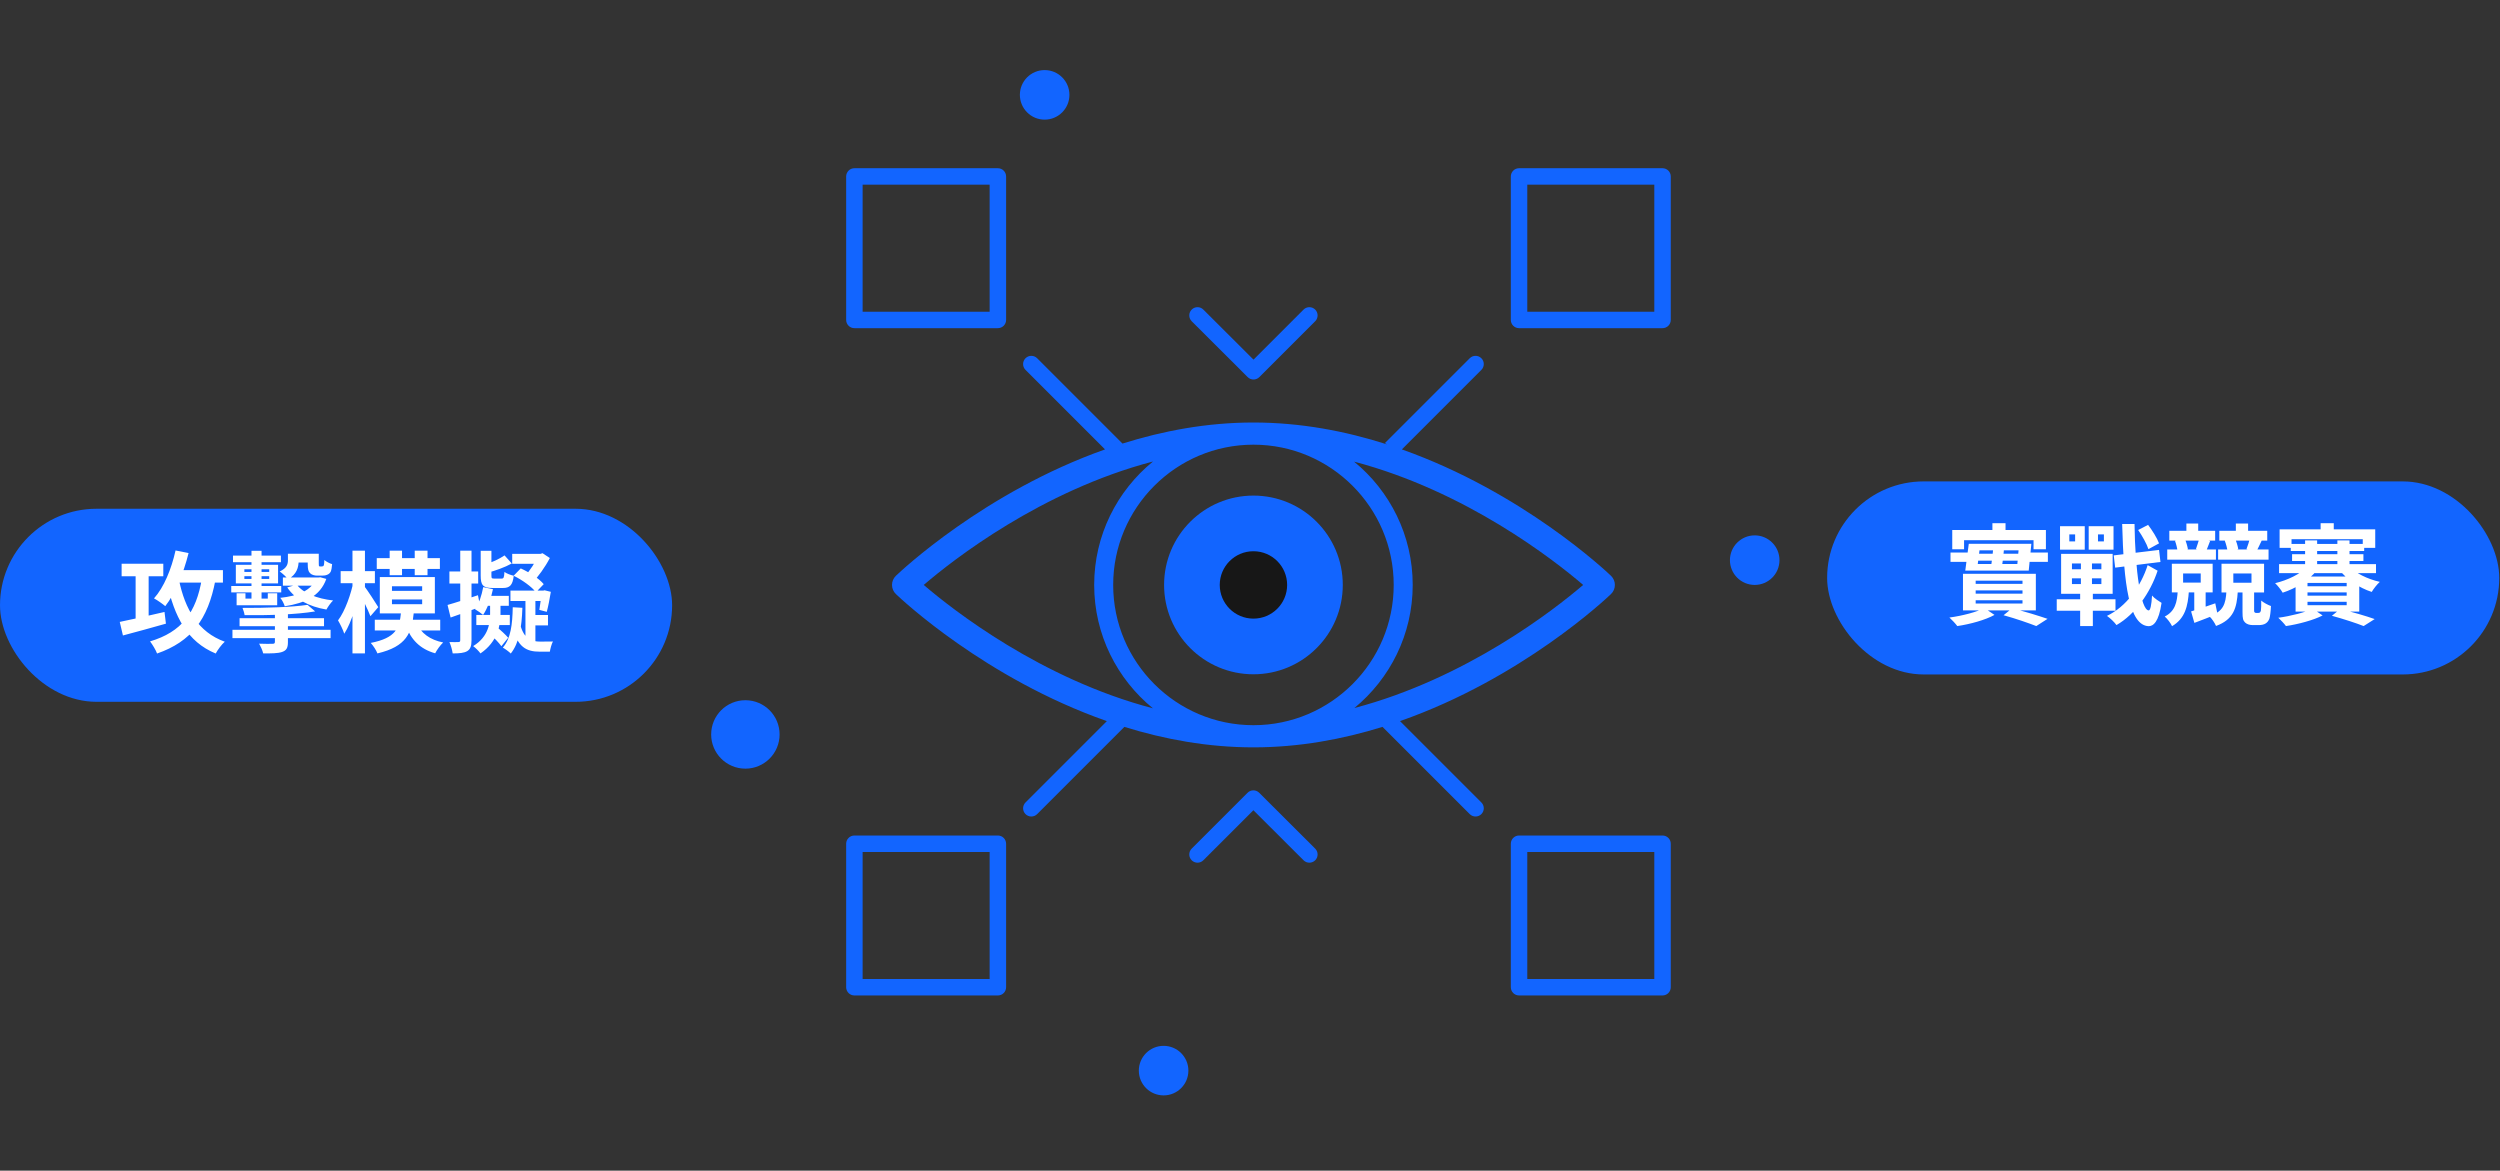 <svg width="457" height="214" viewBox="0 0 457 214" fill="none" xmlns="http://www.w3.org/2000/svg">
<rect x="0" y="0" width="457" height="214" fill="#333333" stroke="none"/>
<path d="M229.128 123.259C238.149 123.259 245.461 115.946 245.461 106.926C245.461 97.905 238.149 90.593 229.128 90.593C220.108 90.593 212.795 97.905 212.795 106.926C212.795 115.946 220.108 123.259 229.128 123.259Z" fill="#1265FF"/>
<path d="M229.128 113.085C232.53 113.085 235.288 110.328 235.288 106.926C235.288 103.524 232.53 100.766 229.128 100.766C225.726 100.766 222.969 103.524 222.969 106.926C222.969 110.328 225.726 113.085 229.128 113.085Z" fill="#171717"/>
<path d="M136.255 140.51C139.709 140.51 142.51 137.709 142.51 134.255C142.51 130.8 139.709 128 136.255 128C132.8 128 130 130.8 130 134.255C130 137.709 132.8 140.51 136.255 140.51Z" fill="#1265FF"/>
<path d="M320.761 106.926C323.262 106.926 325.29 104.898 325.29 102.396C325.29 99.894 323.262 97.866 320.761 97.866C318.259 97.866 316.231 99.894 316.231 102.396C316.231 104.898 318.259 106.926 320.761 106.926Z" fill="#1265FF"/>
<path d="M190.962 21.87C193.464 21.87 195.492 19.842 195.492 17.34C195.492 14.839 193.464 12.811 190.962 12.811C188.461 12.811 186.433 14.839 186.433 17.34C186.433 19.842 188.461 21.87 190.962 21.87Z" fill="#1265FF"/>
<path d="M212.707 200.239C215.209 200.239 217.237 198.211 217.237 195.709C217.237 193.208 215.209 191.18 212.707 191.18C210.206 191.18 208.178 193.208 208.178 195.709C208.178 198.211 210.206 200.239 212.707 200.239Z" fill="#1265FF"/>
<path d="M255.924 131.819C278.15 124.037 293.614 109.435 294.487 108.597C294.943 108.161 295.2 107.557 295.2 106.926C295.2 106.295 294.943 105.691 294.487 105.255C293.619 104.422 278.307 89.961 256.261 82.15L270.795 67.616C271.382 67.028 271.382 66.076 270.795 65.488C270.207 64.9 269.254 64.9 268.666 65.488L253.16 80.994C253.295 81.052 253.401 81.158 253.53 81.228C246.012 78.82 237.788 77.234 229.129 77.234C220.646 77.234 212.583 78.759 205.19 81.085L189.593 65.488C189.005 64.9 188.052 64.9 187.464 65.488C186.876 66.076 186.876 67.028 187.464 67.616L201.998 82.15C179.952 89.961 164.64 104.422 163.772 105.255C163.316 105.691 163.059 106.295 163.059 106.926C163.059 107.557 163.316 108.161 163.772 108.597C164.645 109.435 180.108 124.037 202.334 131.819L187.464 146.69C186.876 147.278 186.876 148.23 187.464 148.818C188.052 149.406 189.005 149.406 189.593 148.818L205.536 132.875C212.835 135.14 220.778 136.618 229.129 136.618C237.48 136.618 245.424 135.14 252.723 132.875L268.666 148.818C269.254 149.406 270.207 149.406 270.795 148.818C271.382 148.23 271.382 147.278 270.795 146.69L255.924 131.819ZM247.577 129.429C254.084 124.085 258.243 115.983 258.243 106.926C258.243 97.848 254.062 89.731 247.529 84.388C267.983 89.771 284.086 102.371 289.402 106.926C284.091 111.478 268.005 124.04 247.577 129.429ZM229.129 81.287C243.267 81.287 254.769 92.789 254.769 106.926C254.769 121.064 243.267 132.566 229.129 132.566C214.992 132.566 203.49 121.064 203.49 106.926C203.49 92.789 214.992 81.287 229.129 81.287ZM210.77 84.358C204.215 89.701 200.016 97.83 200.016 106.926C200.016 116.015 204.207 124.138 210.752 129.481C190.281 124.107 174.176 111.484 168.857 106.926C174.177 102.367 190.293 89.735 210.77 84.358ZM156.183 59.989H182.411C183.242 59.989 183.916 59.315 183.916 58.484V32.257C183.916 31.425 183.242 30.752 182.411 30.752H156.183C155.352 30.752 154.678 31.425 154.678 32.257V58.484C154.678 59.315 155.352 59.989 156.183 59.989ZM157.688 33.762H180.906V56.979H157.688V33.762ZM303.911 30.752H277.683C276.852 30.752 276.178 31.425 276.178 32.257V58.484C276.178 59.315 276.852 59.989 277.683 59.989H303.911C304.743 59.989 305.416 59.315 305.416 58.484V32.257C305.416 31.425 304.742 30.752 303.911 30.752ZM302.406 56.979H279.188V33.762H302.406V56.979ZM182.411 152.731H156.183C155.352 152.731 154.678 153.405 154.678 154.236V180.465C154.678 181.296 155.352 181.97 156.183 181.97H182.411C183.242 181.97 183.916 181.296 183.916 180.465V154.236C183.916 153.405 183.242 152.731 182.411 152.731ZM180.906 178.96H157.688V155.741H180.906L180.906 178.96ZM303.911 152.731H277.683C276.852 152.731 276.178 153.405 276.178 154.236V180.465C276.178 181.296 276.852 181.97 277.683 181.97H303.911C304.743 181.97 305.416 181.296 305.416 180.465V154.236C305.416 153.405 304.742 152.731 303.911 152.731ZM302.406 178.96H279.188V155.741H302.406V178.96Z" fill="#1265FF"/>
<path d="M228.077 68.936C228.371 69.23 228.756 69.375 229.141 69.375C229.526 69.375 229.911 69.228 230.205 68.934L240.418 58.721C241.005 58.133 241.005 57.181 240.418 56.593C239.83 56.005 238.877 56.005 238.289 56.593L229.139 65.742L219.969 56.592C219.379 56.003 218.426 56.005 217.839 56.595C217.253 57.183 217.254 58.136 217.842 58.723L228.077 68.936ZM230.181 144.917C229.593 144.329 228.641 144.33 228.053 144.918L217.84 155.131C217.253 155.719 217.253 156.671 217.84 157.259C218.428 157.847 219.382 157.847 219.97 157.259L229.119 148.11L238.29 157.26C238.877 157.847 239.833 157.846 240.419 157.258C241.006 156.67 241.005 155.717 240.417 155.13L230.181 144.917Z" fill="#1265FF"/>
<rect y="93" width="122.863" height="35.291" rx="17.645" fill="#1265FF"/>
<path d="M22.232 103.045H29.852V105.345H22.232V103.045ZM24.791 104.065H27.172V114.045H24.791V104.065ZM21.892 113.685C23.892 113.285 27.072 112.565 30.072 111.865L30.331 114.005C27.591 114.785 24.672 115.585 22.471 116.165L21.892 113.685ZM31.591 104.225H40.752V106.505H31.591V104.225ZM32.092 100.625L34.471 101.105C33.532 104.865 32.011 108.505 30.212 110.805C29.771 110.425 28.732 109.685 28.151 109.385C29.971 107.365 31.331 104.025 32.092 100.625ZM36.911 105.725L39.371 106.085C38.011 113.245 34.971 117.285 28.712 119.465C28.512 118.885 27.852 117.785 27.431 117.245C33.191 115.525 35.871 112.025 36.911 105.725ZM32.712 105.985C33.812 111.365 36.231 115.565 41.092 117.305C40.532 117.785 39.791 118.785 39.431 119.465C34.212 117.305 31.852 112.725 30.491 106.385L32.712 105.985ZM43.791 113.005H59.231V114.465H43.791V113.005ZM42.492 115.125H60.431V116.645H42.492V115.125ZM50.252 111.365H52.632V117.385C52.632 118.465 52.352 118.905 51.551 119.185C50.752 119.445 49.672 119.445 48.111 119.445C47.992 118.905 47.651 118.165 47.371 117.665C48.312 117.705 49.511 117.705 49.812 117.685C50.132 117.685 50.252 117.605 50.252 117.325V111.365ZM56.212 110.565L57.611 111.765C54.172 112.345 48.992 112.505 44.712 112.445C44.672 112.085 44.471 111.465 44.331 111.125C48.511 111.145 53.511 110.985 56.212 110.565ZM42.592 101.565H51.352V102.765H42.592V101.565ZM42.272 107.125H51.411V108.285H42.272V107.125ZM44.672 105.325V105.825H49.212V105.325H44.672ZM44.672 104.065V104.545H49.212V104.065H44.672ZM43.111 103.245H50.831V106.645H43.111V103.245ZM45.971 100.685H47.812V110.445H45.971V100.685ZM51.712 105.565H58.592V107.065H51.712V105.565ZM53.772 101.225H57.331V102.825H53.772V101.225ZM57.812 105.565H58.191L58.551 105.525L59.651 105.825C58.511 108.985 55.772 110.245 52.051 110.825C51.911 110.345 51.551 109.645 51.231 109.285C54.452 108.945 56.931 107.965 57.812 105.745V105.565ZM54.252 106.865C55.411 108.425 57.892 109.425 60.892 109.765C60.471 110.165 59.931 110.925 59.672 111.425C56.452 110.885 53.931 109.525 52.511 107.385L54.252 106.865ZM52.632 101.225H54.592V102.465C54.592 103.685 54.252 105.025 52.651 105.885C52.371 105.485 51.532 104.725 51.132 104.465C52.452 103.845 52.632 103.125 52.632 102.405V101.225ZM56.252 101.225H58.272V102.965C58.272 103.245 58.291 103.405 58.312 103.485C58.371 103.525 58.431 103.545 58.511 103.545C58.592 103.545 58.731 103.545 58.831 103.545C58.911 103.545 59.011 103.525 59.051 103.505C59.111 103.485 59.172 103.425 59.212 103.265C59.252 103.125 59.272 102.785 59.291 102.365C59.632 102.665 60.231 102.985 60.712 103.125C60.672 103.665 60.572 104.265 60.452 104.505C60.312 104.765 60.092 104.965 59.812 105.065C59.572 105.185 59.172 105.225 58.871 105.225C58.611 105.225 58.212 105.225 57.952 105.225C57.511 105.225 56.971 105.085 56.691 104.785C56.371 104.485 56.252 104.085 56.252 103.025V101.225ZM43.252 108.445H44.871V109.425H48.952V108.445H50.672V110.645H43.252V108.445ZM68.871 102.025H80.412V104.005H68.871V102.025ZM68.511 113.285H80.472V115.245H68.511V113.285ZM71.231 100.665H73.492V105.145H71.231V100.665ZM75.811 100.665H78.151V105.145H75.811V100.665ZM71.651 109.585V110.445H77.171V109.585H71.651ZM71.651 107.165V108.005H77.171V107.165H71.651ZM69.431 105.485H79.492V112.125H69.431V105.485ZM73.311 111.885H75.651C75.291 115.725 74.311 118.185 68.992 119.445C68.791 118.885 68.212 118.005 67.772 117.525C72.412 116.605 73.031 114.825 73.311 111.885ZM76.192 113.965C76.951 115.725 78.591 116.965 81.011 117.445C80.511 117.905 79.852 118.805 79.552 119.425C76.791 118.645 75.132 116.925 74.192 114.385L76.192 113.965ZM62.272 104.405H68.531V106.605H62.272V104.405ZM64.431 100.665H66.712V119.445H64.431V100.665ZM64.671 106.045L65.972 106.545C65.431 109.845 64.291 113.765 62.931 115.845C62.712 115.145 62.172 114.045 61.791 113.405C63.072 111.725 64.192 108.565 64.671 106.045ZM66.591 107.145C67.072 107.745 68.772 110.345 69.151 110.985L67.712 112.645C67.251 111.425 66.091 109.065 65.492 108.025L66.591 107.145ZM87.871 100.685H89.832V105.205C89.832 105.705 89.891 105.765 90.352 105.765C90.552 105.765 91.431 105.765 91.692 105.765C92.072 105.765 92.151 105.585 92.212 104.545C92.591 104.845 93.371 105.125 93.912 105.245C93.712 107.005 93.171 107.485 91.912 107.485C91.531 107.485 90.391 107.485 90.052 107.485C88.272 107.485 87.871 106.965 87.871 105.205V100.685ZM92.231 101.525L93.552 103.005C92.251 103.725 90.572 104.305 89.132 104.705C89.031 104.285 88.772 103.665 88.552 103.245C89.852 102.825 91.332 102.165 92.231 101.525ZM88.332 107.325L90.112 107.705C89.751 109.445 89.091 111.265 88.311 112.405C87.972 112.105 87.231 111.605 86.832 111.365C87.572 110.345 88.052 108.825 88.332 107.325ZM93.731 111.005L95.492 111.105C95.371 114.705 94.912 117.525 93.371 119.465C93.091 119.165 92.332 118.605 91.912 118.385C93.371 116.745 93.671 114.145 93.731 111.005ZM88.871 108.925H93.011V110.745H88.332L88.871 108.925ZM87.072 112.405H93.192V114.265H87.072V112.405ZM93.632 101.245H99.091V103.065H93.632V101.245ZM93.311 107.965H99.552V109.865H93.311V107.965ZM89.591 109.945H91.492V112.185C91.492 114.265 90.992 117.285 87.832 119.445C87.531 119.025 86.951 118.445 86.492 118.105C89.371 116.365 89.591 113.765 89.591 112.145V109.945ZM89.651 115.985L90.852 114.625C91.531 115.225 92.472 116.045 92.891 116.585L91.651 118.125C91.251 117.545 90.352 116.625 89.651 115.985ZM98.352 101.245H98.811L99.171 101.125L100.512 102.005C99.671 103.645 98.352 105.465 97.231 106.625C96.931 106.205 96.332 105.585 95.951 105.285C96.871 104.345 97.891 102.725 98.352 101.625V101.245ZM93.891 105.245L95.192 103.905C96.751 104.605 98.552 105.765 99.391 106.785L97.972 108.265C97.212 107.265 95.451 106.005 93.891 105.245ZM99.052 107.965H99.291L99.552 107.905L100.692 108.185C100.492 109.425 100.212 110.885 99.951 111.845L98.591 111.485C98.731 110.625 98.912 109.265 99.052 108.185V107.965ZM96.052 108.785H97.871V118.305L96.052 117.405V108.785ZM97.011 112.425H100.172V114.325H97.011V112.425ZM95.072 114.065C95.751 116.825 97.151 117.285 98.772 117.285C99.151 117.285 100.532 117.285 101.072 117.265C100.832 117.705 100.592 118.605 100.512 119.125H98.632C96.291 119.125 94.572 118.345 93.671 114.525L95.072 114.065ZM81.811 110.585C83.251 110.185 85.352 109.485 87.371 108.805L87.791 110.945C85.972 111.625 83.992 112.305 82.371 112.885L81.811 110.585ZM82.151 104.465H87.412V106.665H82.151V104.465ZM84.132 100.665H86.192V117.045C86.192 118.085 85.992 118.665 85.412 119.025C84.832 119.365 83.992 119.445 82.751 119.445C82.671 118.885 82.431 117.965 82.151 117.365C82.871 117.385 83.572 117.385 83.791 117.365C84.031 117.365 84.132 117.285 84.132 117.025V100.665Z" fill="white"/>
<rect x="334" y="88" width="122.863" height="35.291" rx="17.645" fill="#1265FF"/>
<path d="M364.212 95.645H366.612V98.345H364.212V95.645ZM356.872 96.885H373.992V100.405H371.732V98.745H359.032V100.405H356.872V96.885ZM364.392 99.925H366.372C366.272 101.225 366.092 102.765 365.932 103.765H363.932C364.112 102.725 364.292 101.185 364.392 99.925ZM361.152 107.925V108.525H369.712V107.925H361.152ZM361.152 109.725V110.325H369.712V109.725H361.152ZM361.152 106.145V106.725H369.712V106.145H361.152ZM358.832 104.885H372.152V111.585H358.832V104.885ZM366.252 112.465L367.832 111.165C370.112 111.785 372.732 112.585 374.292 113.125L372.232 114.445C370.892 113.925 368.572 113.105 366.252 112.465ZM361.852 100.605L361.532 103.105H368.772L368.992 100.605H361.852ZM359.892 99.405H371.332L370.852 104.305H359.252L359.892 99.405ZM362.732 111.145L364.592 112.405C362.952 113.325 360.132 114.105 357.792 114.445C357.472 114.005 356.812 113.305 356.352 112.885C358.672 112.585 361.472 111.845 362.732 111.145ZM356.552 101.005H360.992V101.225H369.592V101.005H374.352V102.705H369.592V102.485H360.992V102.705H356.552V101.005ZM378.272 97.685V98.965H379.332V97.685H378.272ZM376.572 96.185H381.092V100.485H376.572V96.185ZM383.512 97.685V98.965H384.592V97.685H383.512ZM381.812 96.185H386.352V100.485H381.812V96.185ZM386.392 101.525L394.672 100.525L394.932 102.725L386.652 103.765L386.392 101.525ZM390.852 96.885L392.672 95.945C393.452 96.985 394.332 98.385 394.672 99.325L392.732 100.385C392.432 99.445 391.612 97.965 390.852 96.885ZM378.752 105.725V106.765H384.132V105.725H378.752ZM378.752 103.005V104.065H384.132V103.005H378.752ZM376.772 101.245H386.192V108.545H376.772V101.245ZM375.972 109.545H386.712V111.645H375.972V109.545ZM380.392 101.845H382.412V107.805H382.572V114.445H380.252V107.805H380.392V101.845ZM387.932 95.785H390.192C390.292 104.285 391.352 111.485 392.772 111.585C393.072 111.605 393.292 110.665 393.392 108.865C393.792 109.365 394.772 109.985 395.132 110.205C394.632 113.705 393.612 114.485 392.752 114.465C389.212 114.305 388.212 106.825 387.932 95.785ZM392.592 103.305L394.412 104.325C393.072 108.385 390.292 112.325 386.892 114.265C386.492 113.705 385.752 113.005 385.152 112.585C388.672 110.905 391.352 107.205 392.592 103.305ZM399.672 95.705H401.832V98.105H399.672V95.705ZM396.552 97.025H404.932V98.825H396.552V97.025ZM396.172 100.445H405.072V102.305H396.172V100.445ZM405.472 100.445H414.692V102.305H405.472V100.445ZM408.712 95.705H410.952V98.105H408.712V95.705ZM405.692 97.025H414.452V98.825H405.692V97.025ZM399.072 104.825V106.505H402.292V104.825H399.072ZM397.012 103.045H404.472V108.285H397.012V103.045ZM408.252 104.825V106.525H411.572V104.825H408.252ZM406.092 103.045H413.872V108.305H406.092V103.045ZM401.112 107.945H403.192V111.725L401.112 112.525V107.945ZM400.532 111.765C401.692 111.425 403.292 110.865 404.952 110.285L405.352 112.225C403.932 112.805 402.432 113.365 401.132 113.865L400.532 111.765ZM397.592 98.865L399.392 98.525C399.652 99.105 399.872 99.885 399.952 100.405L398.052 100.785C398.012 100.265 397.812 99.465 397.592 98.865ZM402.012 98.445L404.012 98.885C403.712 99.625 403.472 100.285 403.272 100.785L401.412 100.385C401.592 99.825 401.892 99.025 402.012 98.445ZM406.692 98.845L408.552 98.425C408.832 99.025 409.072 99.845 409.152 100.385L407.212 100.865C407.152 100.325 406.932 99.465 406.692 98.845ZM411.292 98.385L413.432 98.825C413.052 99.605 412.752 100.305 412.472 100.805L410.652 100.385C410.872 99.805 411.152 98.965 411.292 98.385ZM406.992 108.065H409.072C408.892 111.185 408.292 113.245 405.092 114.425C404.872 113.905 404.312 113.045 403.852 112.645C406.452 111.805 406.852 110.405 406.992 108.065ZM398.092 107.985H400.132C399.952 110.825 399.432 113.065 397.052 114.465C396.812 113.925 396.172 113.085 395.712 112.705C397.632 111.725 397.972 110.085 398.092 107.985ZM409.932 108.045H412.052V111.665C412.052 111.765 412.072 111.865 412.132 111.925C412.192 112.005 412.312 112.045 412.432 112.045C412.512 112.045 412.692 112.045 412.792 112.045C412.932 112.045 413.052 112.005 413.132 111.945C413.192 111.865 413.252 111.765 413.292 111.605C413.332 111.305 413.372 110.605 413.352 109.785C413.752 110.145 414.572 110.585 415.132 110.785C415.092 111.725 414.972 112.665 414.852 113.065C414.692 113.485 414.492 113.765 414.132 113.985C413.852 114.165 413.392 114.265 412.972 114.265C412.652 114.265 412.092 114.265 411.792 114.265C411.272 114.265 410.732 114.125 410.392 113.785C410.032 113.405 409.932 113.085 409.932 111.905V108.045ZM424.212 95.645H426.612V97.845H424.212V95.645ZM416.712 96.765H434.192V100.145H431.912V98.565H418.892V100.145H416.712V96.765ZM421.372 98.785H423.572V104.165H421.372V98.785ZM427.272 98.785H429.492V104.165H427.272V98.785ZM418.752 99.425H432.172V100.725H418.752V99.425ZM418.992 101.305H432.032V102.545H418.992V101.305ZM416.612 103.125H434.332V104.765H416.612V103.125ZM421.772 103.605L423.492 104.285C422.092 106.065 419.652 107.585 417.272 108.345C416.972 107.805 416.332 107.025 415.892 106.605C418.172 106.065 420.552 104.905 421.772 103.605ZM429.332 103.465C430.512 104.745 432.792 105.865 435.032 106.365C434.532 106.805 433.872 107.645 433.552 108.205C431.252 107.465 428.952 105.905 427.612 104.145L429.332 103.465ZM421.812 108.285V108.885H428.972V108.285H421.812ZM421.812 110.005V110.625H428.972V110.005H421.812ZM421.812 106.565V107.165H428.972V106.565H421.812ZM419.632 105.385H431.272V111.805H419.632V105.385ZM426.272 112.565L427.812 111.305C430.032 111.885 432.572 112.625 434.092 113.165L432.072 114.445C430.772 113.925 428.512 113.185 426.272 112.565ZM422.752 111.265L424.572 112.505C422.912 113.365 420.152 114.105 417.872 114.445C417.552 114.005 416.912 113.325 416.472 112.925C418.732 112.625 421.472 111.925 422.752 111.265Z" fill="white"/>
</svg>
